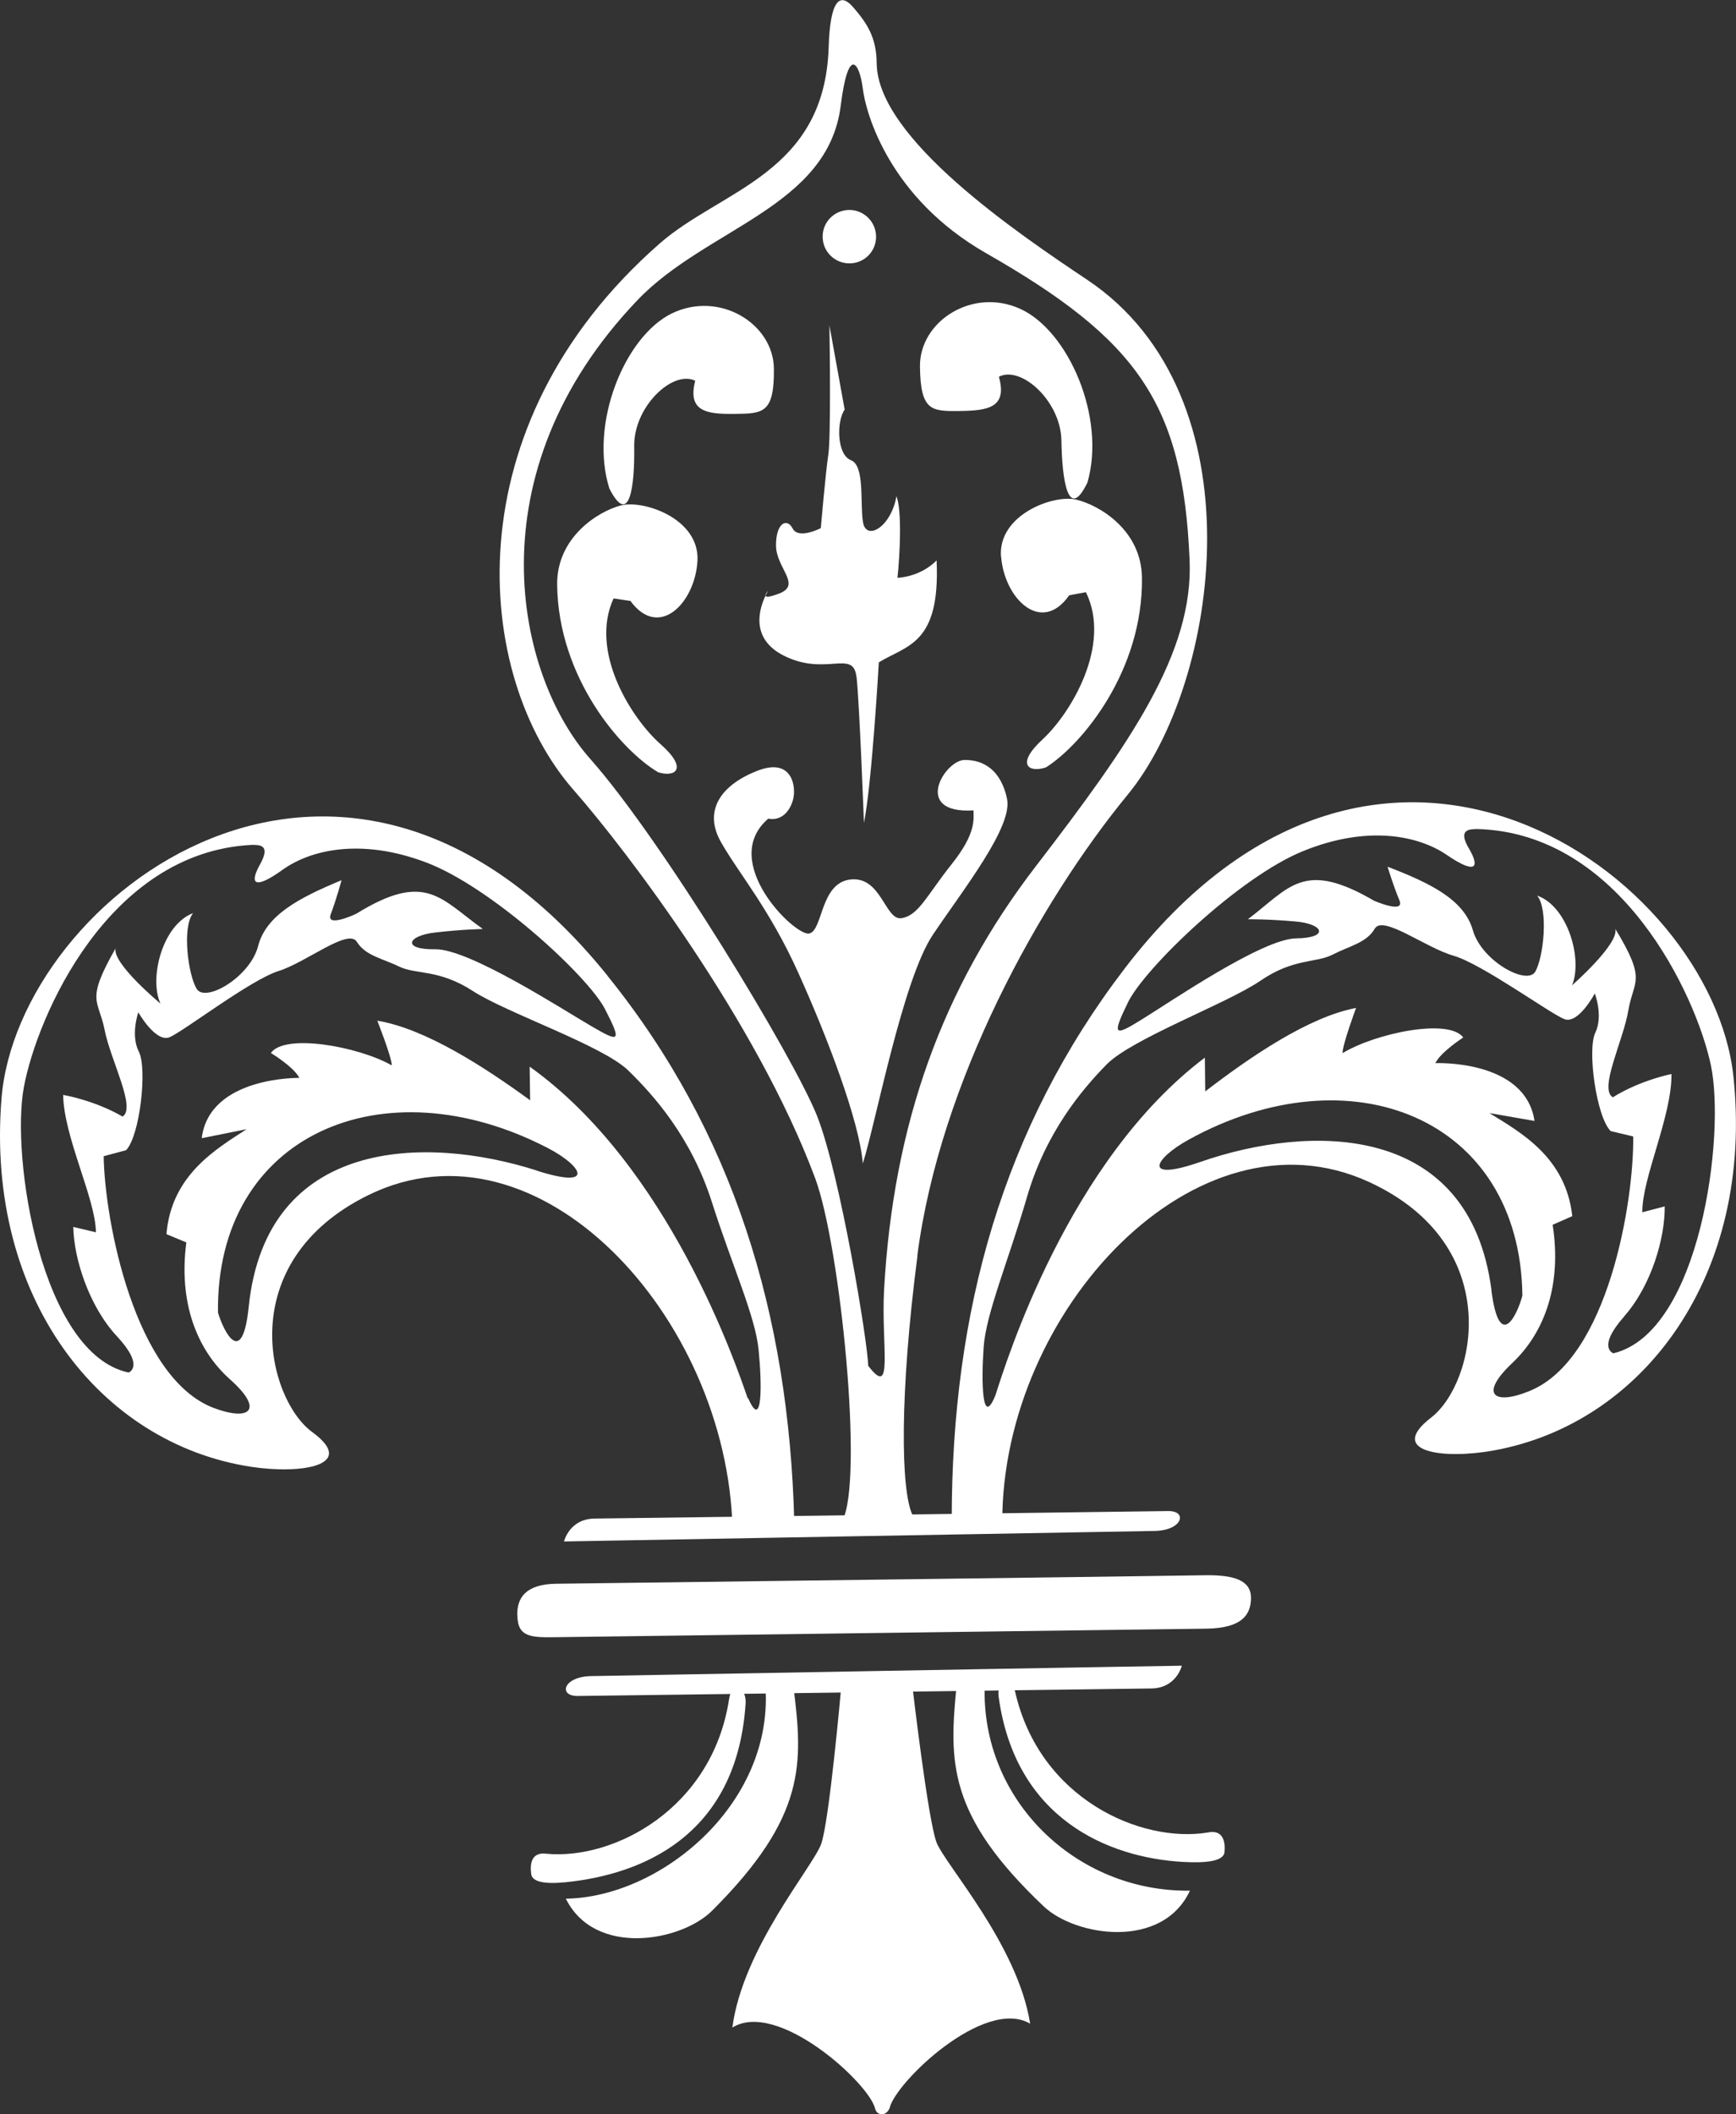 <?xml version="1.0" encoding="UTF-8"?>
<svg xmlns="http://www.w3.org/2000/svg" id="Calque_2" data-name="Calque 2" viewBox="0 0 138.81 168.98">
  <rect x="0" y="0" width="138.81" height="168.98" fill="#333333" stroke="none"/>
  <g id="Calque_2-2" data-name="Calque 2">
    <g>
      <path d="M45.1,123.2s.42-1.81,2.45-1.83c2.02-.03,44.28-.57,45.86-.6,1.57-.02,1.15,1.56-1.1,1.59-2.25.03-44.74.8-47.21.84" style="fill: #fff;"></path>
      <path d="M94.5,133.13s-.43,1.8-2.45,1.82c-2.02.03-44.29.58-45.86.6-1.58.01-1.15-1.56,1.1-1.59,2.24-.04,44.73-.8,47.2-.83" style="fill: #fff;"></path>
      <path d="M41.36,129.1c-.03-1.36.64-2.49,3.11-2.52,2.48-.03,49.69-.63,51.93-.68,2.25-.03,3.6.4,3.63,1.76.01,1.34-.65,2.47-3.57,2.51-2.93.04-49.91.65-51.93.68-2.02.03-3.15.04-3.16-1.75" style="fill: #fff;"></path>
      <path d="M73.35,100.35c1.79-13.83,9.75-28.24,16.84-36.86,7.36-8.98,10.6-31.84-3.23-41.11-5.61-3.75-16.79-11.31-16.86-17.31-.02-2.02-.71-3.14-1.86-4.47-1.14-1.34-1.87-.43-1.98,3.17-.32,10.12-8.59,11.38-13.51,15.69-16.68,14.61-14.9,34.57-6.86,43.71,4.11,4.67,14.63,18.48,19.29,31,2.01,5.4,3.91,24.23,2.16,27.4l5.61-.51c-.93-2.01-1.02-9.66.41-20.69M69.42,109.17c-.02-1.81-2.23-15.26-4.08-19.96-1.86-4.7-12.42-22.11-18.14-28.55-5.92-6.66-9.51-22.8,3.8-36.7,5.51-5.74,15.19-7.39,16.22-15.49.62-4.96,1.52-3.4,1.77-1.38.25,2.02,2.15,8.74,9.85,13.14,12.15,6.94,15.75,12.03,16.28,24.53.32,7.41-4.76,14.67-12.27,24.44-7.51,9.76-11.42,20.61-12.16,33.89-.24,4.49.79,8.76-1.26,6.08M52.81,59.47c-2.27-2-5.72-7.35-3.75-11.64l1.35.2c2.28,3.12,5.17.16,5.36-3.21.18-3.38-4.34-4.9-6.14-4.42-1.79.47-5.14,2.54-5.08,6.36.1,7.43,5.11,13.2,8.07,14.96,1.35.43,2.46-.25.19-2.25M50.71,35.66c-.04-3.15,3.07-6.11,4.88-5.23-.64,2.48.93,2.68,3.19,2.65,2.23-.03,3.14-.04,3.1-3.63-.05-3.59-4.35-6.24-8.16-4.4-3.79,1.85-6.62,8.85-4.99,14.01,1.62,3.13,2.03-.25,1.98-3.4M80.05,44.5c.27,3.37,3.23,6.25,5.44,3.08l1.34-.25c2.08,4.25-1.22,9.68-3.45,11.75-2.23,2.05-1.09,2.71.26,2.25,2.9-1.84,7.77-7.74,7.67-15.17-.05-3.82-3.44-5.8-5.26-6.23-1.8-.43-6.28,1.21-6.01,4.58M76.75,32.85c2.25-.03,3.82-.27,3.12-2.74,1.78-.92,4.96,1.96,5,5.11.05,3.15.54,6.51,2.08,3.35,1.5-5.19-1.51-12.12-5.36-13.88-3.84-1.75-8.07,1-8.03,4.6.04,3.6.94,3.58,3.19,3.56M80.52,63.83c-.48-2.24-1.83-3.11-3.4-3.09-1.58.01-4.22,4.33.72,4.03,0,.67.25,1.8-1.74,4.29-1.99,2.5-2.64,4.09-3.99,4.32-1.34.25-1.61-3.35-4.09-3.09-2.46.26-2.2,4.08-3.32,4.32-1.12.24-7.27-5.75-3.27-9.18,1.13.21,1.79-.7,2-1.6.22-.9-.04-3.37-2.94-2.2-2.91,1.16-4.24,3.2-2.85,5.66,1.38,2.45,3.89,5.34,6.2,10.48,2.32,5.14,4.88,11.85,5.15,15.22,1.07-3.39,3.18-14.66,5.6-18.28,2.44-3.63,6.41-8.63,5.93-10.87M67.94,21.05c1.19-.01,2.13-.98,2.11-2.16-.02-1.18-.98-2.12-2.16-2.11-1.19.02-2.13.98-2.11,2.16.01,1.19.99,2.12,2.16,2.11M68.49,54.09c.24,2.25.59,11.68.59,11.68.64-3.14,1.19-12.83,1.19-12.83,2.23-1.38,4.93-1.41,4.62-8.15-1.34,1.36-3.13,1.39-3.13,1.39.2-1.8.37-5.4-.08-6.52-.43,2.48-2.44,3.63-2.68,2.05-.24-1.56.16-4.49-.96-4.93-1.14-.44-1.16-3.13-.5-4.04l-1.22-6.73c.03,1.8.12,8.99-.09,10.34-.21,1.36-.6,5.86-.6,5.86,0,0-1.78.93-2.25.03-.46-.89-1.35-.43-1.33,1.38.02,1.79,2.06,3.11.27,3.81-.83.32-1.08.3-1.11.18-.46.95-1.28,3.37,1.4,4.76,3.39,1.75,5.61-.52,5.87,1.72M61.21,47.61c.12-.25.22-.4.22-.4,0,0-.25.26-.22.4" style="fill: #fff;"></path>
      <path d="M71.13,168.5c.43-2.03,7.57-8.91,11.24-6.76-.99-6.29-6.77-12.68-7.48-14.47-.69-1.79-1.93-12.47-1.93-12.47l-5.7.07s-.95,10.71-1.6,12.51c-.65,1.81-6.28,8.35-7.1,14.67,3.62-2.24,10.93,4.45,11.41,6.47.13.56.85.68,1.16-.02" style="fill: #fff;"></path>
      <path d="M43.71,148.16c5.38.5,13.23-3.6,14.58-12.32.27-1.77,1.41-.91,1.33.29-.65,10.07-7.55,13.43-13.73,14.23-1.79.24-3.28.21-3.41-.55-.11-.75-.05-1.82,1.22-1.65" style="fill: #fff;"></path>
      <path d="M45.24,151.75c7.54-.1,16.56-7.49,15.97-16.85l2.24-.04c.76,6.07,1.03,10.33-6.51,17.85-2.47,2.47-9.39,3.72-11.7-.97" style="fill: #fff;"></path>
      <path d="M48.56,77.96C27.4,51.75,1.42,71.68.12,87.8c-1.28,15.92,7.86,27.58,19.94,29.43,4.06.62,8.54-.11,4.91-2.77-3.63-2.65-6.36-13.61,4.48-18.94,13.63-6.69,28.68,9.75,29.12,26.61l4.94-.52c-.44-16.63-4.89-31.18-14.95-43.64M10.29,109.7c-6.99-1.47-9.44-17.19-8.38-22.82,1.05-5.63,6.72-18.75,18.18-19.35.68-.01,1.58-.02.7,1.56-.88,1.58-.43,2.03,1.8.43,2.23-1.6,6.26-2.56,11.46-.6,5.2,1.95,12.93,9.05,14.32,11.72,1.39,2.69,1.16,2.69-1.11,1.36-2.27-1.32-9.75-6.17-12.45-6.13-2.7.04-2.26-1.09-.02-1.34,2.25-.26,3.82-.28,3.82-.28-3.4-2.42-4.56-4.66-10.14-1.21,0,0-2.46,1.16-2.02.02.43-1.13.86-2.71.86-2.71-3.36,1.39-6.03,2.78-6.67,5.26-.64,2.48-4.21,4.55-4.91,3.43-.69-1.12-1.19-4.94-.29-6.06-2.46.93-3.54,5.21-2.61,7.23,0,0-3.85-3.19-3.59-4.41-2.43,4.25-1.36,4.07-.88,6.49.48,2.46,2.55,6.26,1.44,6.95-2.27-1.32-4.75-1.73-4.75-1.73.05,3.37,2.59,8.28,2.62,10.98l-1.81-.43c.04,2.48,1.22,6.29,3.48,8.73,2.28,2.44.94,2.91.94,2.91M42.91,93.55c-8.86-2.83-21.62-2.64-23.02,10.87-.51,4.97-1.99,2.05-2.46.49-.18-14.23,13.23-19.96,26.36-13.16,2.78,1.44,3.87,3.33-.88,1.81M59.79,111.77c-.93-2.69-6.31-18.58-17.44-26.52l.04,2.69c-3.63-2.65-8.4-5.74-12.22-6.36,0,0,1.15,2.91,1.16,3.57-2.71-1.53-8.57-2.57-9.67-.99,0,0,1.81,1.09,2.28,1.99,0,0-7.2-.13-7.81,4.82l3.59-.72c-2.46,1.6-6.02,3.67-6.41,8.39l1.59.66c-.62,4.73.78,8.54,3.52,10.97,2.73,2.44,1.54,3.34-1.33,2.26-6.32-2.39-8.72-14.95-8.8-20.12l1.79-.48c1.11-1.14,1.71-6.54,1.02-7.88-.68-1.33-.04-3.14-.04-3.14,0,0,1.39,2.45,2.5,1.99,1.12-.47,6.46-4.58,8.71-5.29,2.23-.7,5.57-3.44,6.26-2.34.69,1.12,2.05,1.33,3.4,1.99,1.36.65,3.15.18,5.87,1.94,2.72,1.77,10.4,4.36,12.45,6.37,2.04,1.99,5.01,5.32,6.66,10.47,1.64,5.15,3.5,9.18,3.75,11.87.27,2.7.32,6.52-.84,3.83" style="fill: #fff;"></path>
      <path d="M96.58,146.46c-5.32.88-13.46-2.66-15.41-11.25-.41-1.76-1.48-.81-1.32.39,1.33,9.78,8.78,12.87,14.71,13.21,1.79.1,3.29-.02,3.35-.79.07-.76-.07-1.82-1.33-1.56" style="fill: #fff;"></path>
      <path d="M95.15,151.11c-9.14.12-16.75-7.29-16.41-16.43l-2.25.02c-.6,6.08-.76,10.36,6.97,17.67,2.55,2.41,9.5,3.47,11.69-1.27" style="fill: #fff;"></path>
      <path d="M138.6,86.01c-1.73-16.09-28.22-35.34-48.68-8.59-9.73,12.72-13.82,27.38-13.82,44.02l4.04.17c0-16.86,15.54-33.48,29.33-27.14,10.97,5.05,8.53,16.08,4.96,18.83-3.56,2.75.95,3.36,4.99,2.63,12.02-2.16,20.86-14.06,19.18-29.93M119.26,103.13c-1.74-13.47-14.5-13.32-23.29-10.26-4.7,1.63-3.67-.27-.93-1.78,12.95-7.14,26.51-1.75,26.69,12.46-.42,1.58-1.84,4.53-2.48-.42M122.29,111.18c-2.84,1.16-4.04.28-1.38-2.23,2.66-2.51,3.97-6.34,3.24-11.06l1.57-.69c-.52-4.72-4.14-6.7-6.63-8.24l3.61.63c-.74-4.94-7.93-4.62-7.93-4.62.44-.9,2.23-2.05,2.23-2.05-1.15-1.56-6.98-.36-9.65,1.25-.01-.68,1.08-3.61,1.08-3.61-3.82.72-8.49,3.93-12.06,6.67l-.03-2.7c-10.91,8.23-15.87,24.26-16.74,26.97-1.09,2.71-1.14-1.11-.95-3.81.19-2.71,1.93-6.77,3.45-11.96,1.5-5.19,4.38-8.61,6.38-10.65,2-2.05,9.6-4.86,12.28-6.68,2.67-1.84,4.47-1.41,5.81-2.11,1.34-.69,2.69-.93,3.35-2.06.65-1.14,4.06,1.52,6.32,2.16,2.25.65,7.71,4.62,8.84,5.06,1.12.44,2.44-2.05,2.44-2.05,0,0,.69,1.78.04,3.14-.66,1.36.09,6.75,1.23,7.86l1.8.43c.07,5.17-2,17.79-8.28,20.34M129.85,105.23c2.22-2.5,3.29-6.33,3.26-8.81l-1.79.47c-.04-2.7,2.37-7.68,2.33-11.05,0,0-2.47.48-4.69,1.86-1.14-.67.84-4.51,1.25-6.99.42-2.42,1.49-2.29-1.05-6.47.31,1.21-3.46,4.51-3.46,4.51.86-2.04-.31-6.3-2.79-7.17.92,1.12.51,4.94-.15,6.08-.66,1.13-4.29-.85-4.99-3.31-.71-2.47-3.43-3.77-6.82-5.08,0,0,.47,1.56.95,2.69.46,1.12-2.03.03-2.03.03-5.66-3.3-6.75-1.04-10.09,1.48,0,0,1.57-.02,3.82.18,2.26.19,2.71,1.32.02,1.35-2.7.04-10.05,5.08-12.29,6.46-2.23,1.38-2.46,1.37-1.14-1.34,1.32-2.72,8.86-10.01,14.01-12.1,5.15-2.09,9.21-1.24,11.47.3,2.27,1.55,2.71,1.09,1.8-.48-.93-1.55-.01-1.57.65-1.58,11.47.3,17.49,13.26,18.68,18.87,1.19,5.6-.85,21.37-7.79,23.03,0,0-1.36-.43.85-2.93" style="fill: #fff;"></path>
    </g>
  </g>
</svg>
